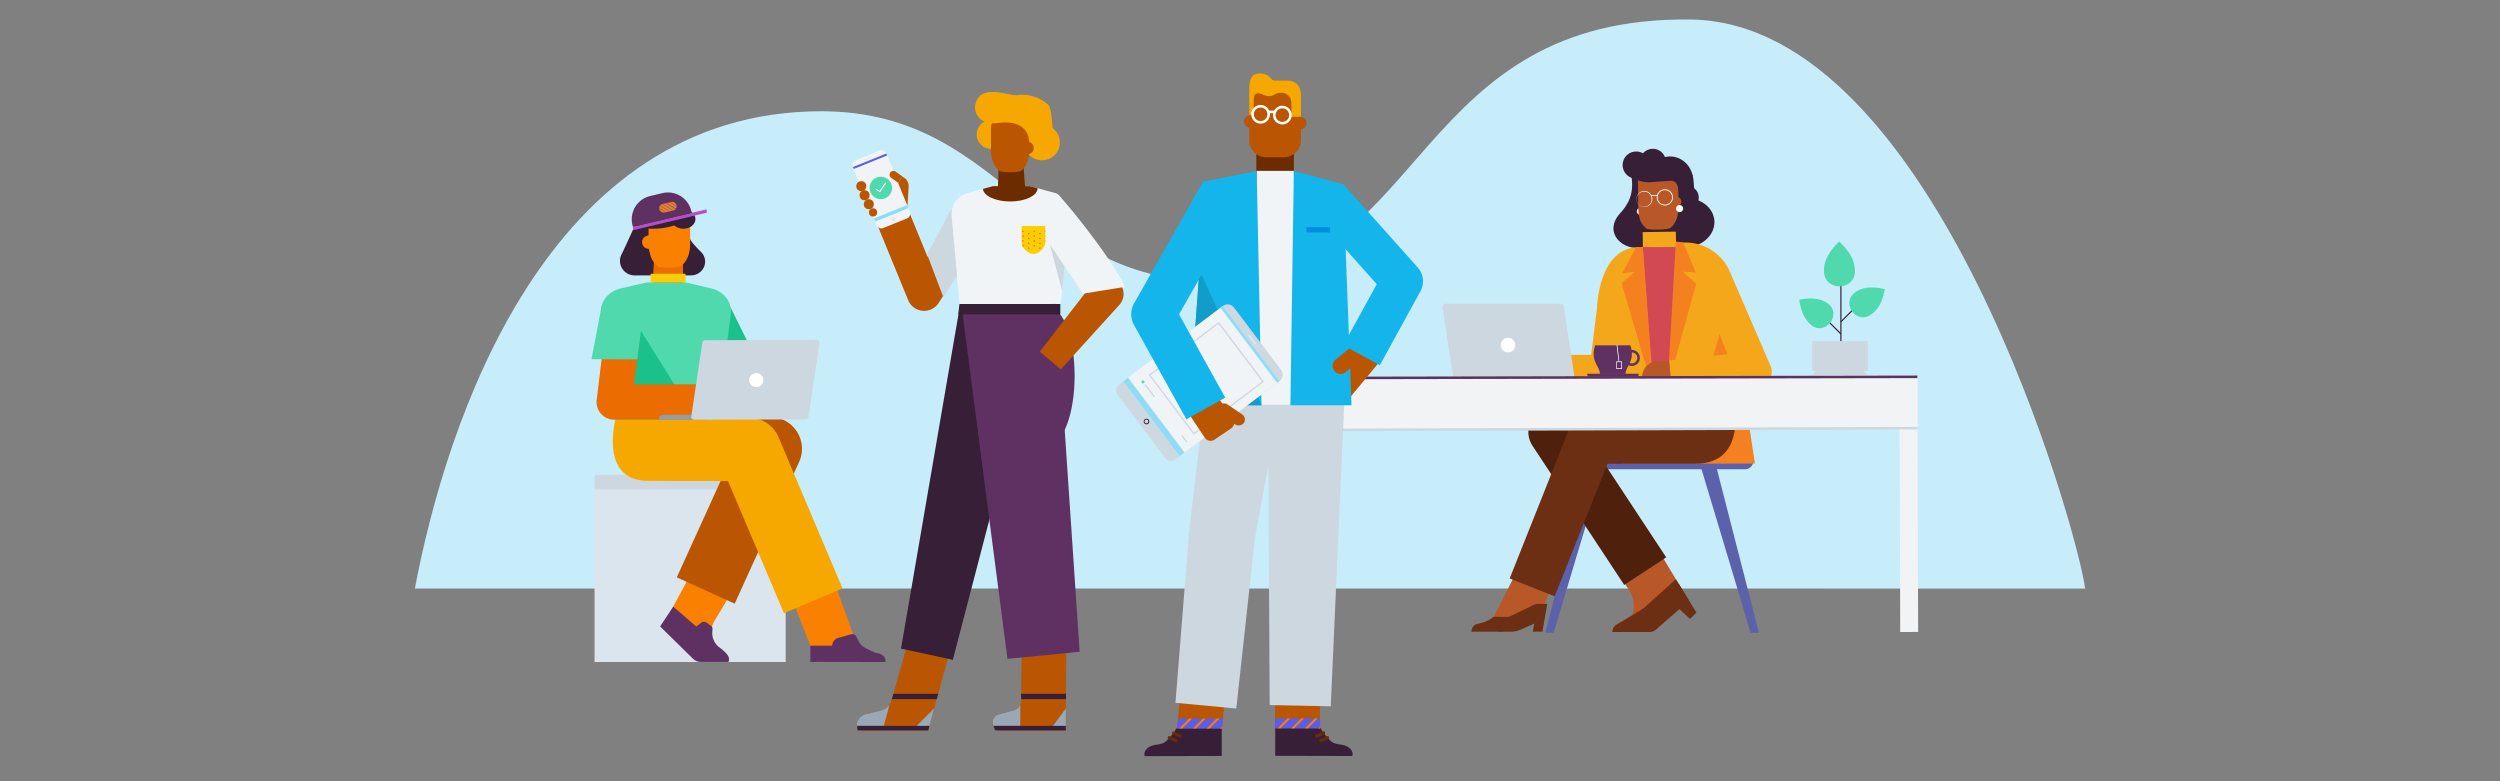 <svg id="titles" xmlns="http://www.w3.org/2000/svg" xmlns:xlink="http://www.w3.org/1999/xlink" viewBox="0 0 2122 663.06"><rect x="0" y="0" width="2122" height="663.06" fill="#808080" stroke="none"/><defs><style>.cls-1,.cls-72{fill:none;}.cls-2{fill:#c7edfa;}.cls-3{fill:#371f38;}.cls-4{fill:#fff;}.cls-5{fill:#b85727;}.cls-6{fill:#5c61ab;}.cls-7{fill:#6c2f13;}.cls-8{fill:#4f200b;}.cls-9{fill:#f48020;}.cls-10{fill:#f5a71c;}.cls-11{fill:#d24853;}.cls-12{fill:#cdd7e0;}.cls-13{fill:#f1f3f5;}.cls-14{fill:#5f3163;}.cls-15{fill:#dae5ed;}.cls-16{fill:#f98000;}.cls-17{fill:#ba5602;}.cls-18{fill:#f7a800;}.cls-19{fill:#eb6c00;}.cls-20{fill:#b350c7;}.cls-21{clip-path:url(#clip-path);}.cls-22{clip-path:url(#clip-path-2);}.cls-23{clip-path:url(#clip-path-3);}.cls-24{fill:#fa8100;}.cls-25{clip-path:url(#clip-path-4);}.cls-26{fill:#5c5ce6;}.cls-27{fill:#1bc18a;}.cls-28{fill:#51d9ae;}.cls-29{fill:#fdcc08;}.cls-30{fill:#969ca5;}.cls-31{fill:#99a8b7;}.cls-32{fill:#f1f4f6;}.cls-33{fill:#90dcf5;}.cls-34{clip-path:url(#clip-path-5);}.cls-35{fill:#fecd06;}.cls-36{clip-path:url(#clip-path-6);}.cls-37{fill:#ec6d00;}.cls-38{clip-path:url(#clip-path-7);}.cls-39{clip-path:url(#clip-path-8);}.cls-40{clip-path:url(#clip-path-9);}.cls-41{clip-path:url(#clip-path-10);}.cls-42{clip-path:url(#clip-path-11);}.cls-43{clip-path:url(#clip-path-12);}.cls-44{clip-path:url(#clip-path-13);}.cls-45{clip-path:url(#clip-path-14);}.cls-46{clip-path:url(#clip-path-15);}.cls-47{clip-path:url(#clip-path-16);}.cls-48{clip-path:url(#clip-path-17);}.cls-49{clip-path:url(#clip-path-18);}.cls-50{clip-path:url(#clip-path-19);}.cls-51{clip-path:url(#clip-path-20);}.cls-52{clip-path:url(#clip-path-21);}.cls-53{clip-path:url(#clip-path-22);}.cls-54{clip-path:url(#clip-path-23);}.cls-55{clip-path:url(#clip-path-24);}.cls-56{clip-path:url(#clip-path-25);}.cls-57{fill:#6d2c00;}.cls-58{clip-path:url(#clip-path-26);}.cls-59{clip-path:url(#clip-path-27);}.cls-60{clip-path:url(#clip-path-28);}.cls-61{clip-path:url(#clip-path-29);}.cls-62{clip-path:url(#clip-path-30);}.cls-63{clip-path:url(#clip-path-31);}.cls-64{clip-path:url(#clip-path-32);}.cls-65{clip-path:url(#clip-path-33);}.cls-66{fill:#13b5ea;}.cls-67{fill:#119cca;}.cls-68{fill:#028dde;}.cls-69{fill:#ced8e1;}.cls-70{fill:#f2f5f7;}.cls-71{fill:#51daaf;}.cls-72{stroke:#361f37;stroke-miterlimit:10;}</style><clipPath id="clip-path"><rect class="cls-1" x="559.44" y="172.18" width="14.99" height="7.46" rx="3.73" transform="translate(-24.89 130.08) rotate(-12.81)"/></clipPath><clipPath id="clip-path-2"><rect class="cls-1" x="558.9" y="167.91" width="16.04" height="16.04" transform="translate(-24.9 130.08) rotate(-12.81)"/></clipPath><clipPath id="clip-path-3"><rect class="cls-1" x="547.87" y="159.09" width="38.91" height="34.22" transform="translate(-24.95 130.17) rotate(-12.81)"/></clipPath><clipPath id="clip-path-4"><rect class="cls-1" x="558.87" y="167.88" width="16.1" height="16.1" transform="translate(-24.9 130.08) rotate(-12.81)"/></clipPath><clipPath id="clip-path-5"><path class="cls-1" d="M883.9,212.31l-1.77,1.45a7.83,7.83,0,0,1-9.9,0l-1.76-1.45a9.09,9.09,0,0,1-3.33-7V191.77h20.08v13.52A9.08,9.08,0,0,1,883.9,212.31Z"/></clipPath><clipPath id="clip-path-6"><path class="cls-1" d="M867.66,196.31a.68.68,0,0,0,1.36,0h0a.68.68,0,0,0-1.36,0h0"/></clipPath><clipPath id="clip-path-7"><path class="cls-1" d="M872.42,198.35a.68.68,0,1,0,.68-.68h0a.67.67,0,0,0-.68.68"/></clipPath><clipPath id="clip-path-8"><path class="cls-1" d="M877.18,196.31a.68.68,0,0,0,1.36,0,.68.68,0,0,0-1.36,0"/></clipPath><clipPath id="clip-path-9"><path class="cls-1" d="M886.71,196.31a.68.68,0,1,0,1.36,0,.68.68,0,0,0-1.36,0"/></clipPath><clipPath id="clip-path-10"><path class="cls-1" d="M867.66,200.39a.68.68,0,1,0,.68-.68h0a.67.67,0,0,0-.68.68"/></clipPath><clipPath id="clip-path-11"><path class="cls-1" d="M872.42,202.43a.68.68,0,1,0,.68-.68h0a.67.67,0,0,0-.68.66v0"/></clipPath><clipPath id="clip-path-12"><path class="cls-1" d="M877.18,200.39a.68.68,0,1,0,.68-.68.68.68,0,0,0-.68.68h0"/></clipPath><clipPath id="clip-path-13"><path class="cls-1" d="M886.71,200.39a.68.68,0,1,0,.68-.68.68.68,0,0,0-.68.68h0"/></clipPath><clipPath id="clip-path-14"><path class="cls-1" d="M867.66,204.47a.68.68,0,0,0,1.36,0h0a.68.68,0,0,0-1.36,0h0"/></clipPath><clipPath id="clip-path-15"><path class="cls-1" d="M872.42,206.51a.68.68,0,1,0,.68-.68h0a.67.67,0,0,0-.68.66v0"/></clipPath><clipPath id="clip-path-16"><path class="cls-1" d="M877.18,204.47a.68.68,0,1,0,.68-.68h0a.67.67,0,0,0-.68.68"/></clipPath><clipPath id="clip-path-17"><path class="cls-1" d="M886.71,204.47a.68.68,0,1,0,.68-.68h0a.67.67,0,0,0-.68.68"/></clipPath><clipPath id="clip-path-18"><path class="cls-1" d="M867.66,208.56a.68.68,0,0,0,1.36,0h0a.68.68,0,0,0-1.36,0h0"/></clipPath><clipPath id="clip-path-19"><path class="cls-1" d="M872.42,210.6a.68.68,0,1,0,.68-.68h0a.67.67,0,0,0-.68.68"/></clipPath><clipPath id="clip-path-20"><path class="cls-1" d="M882,198.35a.68.68,0,1,0,.68-.68h0a.67.67,0,0,0-.68.68"/></clipPath><clipPath id="clip-path-21"><path class="cls-1" d="M882,202.43a.68.68,0,1,0,.68-.68h0a.67.67,0,0,0-.68.66v0"/></clipPath><clipPath id="clip-path-22"><path class="cls-1" d="M882,206.51a.68.68,0,1,0,.68-.68.68.68,0,0,0-.68.68h0"/></clipPath><clipPath id="clip-path-23"><path class="cls-1" d="M882,210.6a.68.68,0,1,0,.68-.68h0a.67.67,0,0,0-.68.68"/></clipPath><clipPath id="clip-path-24"><path class="cls-1" d="M877.18,208.56a.68.68,0,0,0,1.36,0,.68.68,0,0,0-1.36,0"/></clipPath><clipPath id="clip-path-25"><path class="cls-1" d="M886.71,208.56a.68.68,0,1,0,1.36,0,.68.68,0,0,0-1.36,0"/></clipPath><clipPath id="clip-path-26"><polygon class="cls-1" points="1037.11 618.33 998.93 618.33 1000.04 609.95 1038.22 609.95 1037.11 618.33"/></clipPath><clipPath id="clip-path-27"><rect class="cls-1" x="998.93" y="609.95" width="58.01" height="58.01"/></clipPath><clipPath id="clip-path-28"><rect class="cls-1" x="956.37" y="578.31" width="140.7" height="123.72"/></clipPath><clipPath id="clip-path-29"><rect class="cls-1" x="998.82" y="609.84" width="58.22" height="58.22"/></clipPath><clipPath id="clip-path-30"><rect class="cls-1" x="1082.3" y="609.84" width="38.18" height="8.38"/></clipPath><clipPath id="clip-path-31"><rect class="cls-1" x="1082.3" y="609.84" width="58.01" height="58.01"/></clipPath><clipPath id="clip-path-32"><rect class="cls-1" x="1039.74" y="578.2" width="140.7" height="123.72"/></clipPath><clipPath id="clip-path-33"><rect class="cls-1" x="1082.19" y="609.74" width="58.22" height="58.22"/></clipPath></defs><path class="cls-2" d="M352.13,499.56C378.54,360.14,463.34,94.44,697.05,94.44c161.2,0,181.87,155.87,346.83,142.88,165.8-13,159-224,391.42-220.74,208.52,2.92,328.73,436.14,334.57,483Z"/><path class="cls-3" d="M1375.05,181.18c7.08-7.86,12.54-16.77,9.39-33.53l51.5-1.2c2.49,5.76,1.76,17.66,2.7,26.75.34,7.18,10.72,12.68,10.72,12.68.35,4.88,3.58,14.2-1.3,14.54l-15.86,1.11h0l-36.78,8.37c-18.32,4-34.91-12.58-20.37-28.72"/><path class="cls-3" d="M1432.6,209.71c13.27-.94,23.37-11,22.57-22.39s-12.21-19.94-25.47-19-23.37,11-22.57,22.38,12.21,20,25.47,19"/><path class="cls-3" d="M1428.94,158.36a9.83,9.83,0,1,0,12.45,6.19l0-.06a9.79,9.79,0,0,0-12.43-6.13h0"/><path class="cls-4" d="M1395.35,179.17a3,3,0,1,1-3.21-2.78h0a3,3,0,0,1,3.2,2.78"/><path class="cls-5" d="M1424.72,170.6l-.4-15.71c-.19-7.19-12.93-6.63-22.5-6.38h-.68c-7.51.19-10.89,2.15-10.89,2.15l.28,24.86c.19,7.3,1,14.26,7.14,18.63,1.78,1.26,18.31.84,20-.5,4.48-3.64,6.14-8.63,6.91-14.07.2-1.37.2-7.5.17-9"/><path class="cls-5" d="M1427.17,170.84a3.86,3.86,0,1,1-4.12-3.58h0a3.85,3.85,0,0,1,4.12,3.58"/><path class="cls-4" d="M1428.63,176.84a3,3,0,1,1-3.21-2.78h0a3,3,0,0,1,3.2,2.78"/><path class="cls-4" d="M1413.13,174.42a6.88,6.88,0,0,1-6.86-6.64h0a6.87,6.87,0,1,1,7.09,6.63Zm-6.12-6.67a6.13,6.13,0,1,0,5.92-6.33,6.13,6.13,0,0,0-5.92,6.33Z"/><path class="cls-4" d="M1395.62,175.65a6.76,6.76,0,1,1,.23,0Zm0-13h-.21a6.39,6.39,0,1,0,.21,0Z"/><polygon class="cls-4" points="1401.55 166.36 1401.52 165.62 1407.21 165.43 1407.24 166.17 1401.55 166.36"/><path class="cls-3" d="M1380.78,139.67h0a10.72,10.72,0,0,1,6.09-7.76h0a16.29,16.29,0,0,1,12.59.75,18.8,18.8,0,0,0,12.94.87,18.43,18.43,0,0,1,3.82-.67c10.67-.75,20,7.65,20.73,18.78a53.2,53.2,0,0,1-.11,8.56l-10.63.74h-1.71c-.31-4.45-2.47-7.8-6.92-7.49l-17.6,1.23c-6.7.47-18.52-3.45-19.35-12.29a9.71,9.71,0,0,1,.14-2.69"/><path class="cls-3" d="M1414,137.4a11.08,11.08,0,1,1-11.08-11.08h0A11.08,11.08,0,0,1,1414,137.4"/><path class="cls-3" d="M1400.32,140.12a11.51,11.51,0,1,1-11.54-11.52,11.51,11.51,0,0,1,11.54,11.52h0"/><polygon class="cls-6" points="1485.93 537.11 1492.97 537.11 1457.26 397.98 1444.18 397.98 1485.93 537.11"/><polygon class="cls-6" points="1318.72 537.11 1311.67 537.11 1347.39 397.98 1360.47 397.98 1318.72 537.11"/><path class="cls-6" d="M1321.89,398.34h159.28a7,7,0,0,0,0-14H1321.89a6.15,6.15,0,0,0-6.15,6.15h0v1.65a6.15,6.15,0,0,0,6.14,6.16h0"/><path class="cls-5" d="M1381.61,531.12l19.44-7.5,21.49-31.88L1384.78,429l-33.36,24.4,31.07,47a25.33,25.33,0,0,1,2,24.33Z"/><polygon class="cls-7" points="1434.48 525.35 1439.93 519.95 1424.95 495.6 1416.67 508.99 1434.48 525.35"/><path class="cls-7" d="M1433.65,509.92l-11.08-18.37-28.18,25.34a10.39,10.39,0,1,0,12.39,16.41Z"/><path class="cls-7" d="M1400.41,515.66a10.35,10.35,0,0,0-5.88,1.16h0l-22.39,13.33a7.3,7.3,0,0,0-3.56,6.27h30.82a10.39,10.39,0,0,0,1-20.72"/><path class="cls-8" d="M1378.64,496.48l-77.86-118.12a21.3,21.3,0,0,1,17.3-33l54.14-1.21,1,42.58-15.63.35,56.68,86Z"/><polygon class="cls-5" points="1305.51 525.61 1299.2 527.57 1263.53 532.16 1308.39 443.74 1332.54 462.27 1305.51 525.61"/><polygon class="cls-7" points="1309.24 536.15 1301.01 536.15 1302.2 529.39 1306.15 512.64 1313.28 512.64 1309.24 536.15"/><path class="cls-7" d="M1301.78,513.51l-19.34,9.32a8.06,8.06,0,0,1-3.48.8h-5.34a6.27,6.27,0,0,0,0,12.53h9.16a18.88,18.88,0,0,0,7.66-1.62l16.68-7.37V512.64h-1.74a8.61,8.61,0,0,0-3.6.85"/><path class="cls-7" d="M1279.9,529.88a6.27,6.27,0,0,0-6.27-6.26h-6.18c-3.4,3.1-7.84,4.83-12.91,5.76a6.85,6.85,0,0,0-5.62,6.76h24.73a6.27,6.27,0,0,0,6.25-6.27"/><polygon class="cls-9" points="1374.1 324.78 1478.72 321.27 1489.57 393.5 1377.05 393.5 1374.1 324.78"/><path class="cls-7" d="M1319.62,506.16,1281.42,491l54.13-136a20.56,20.56,0,0,1,18.82-12.95l89.65-1.22.56,41.11-75.91,1Z"/><path class="cls-7" d="M1360.05,393.6h78.82c50,0,30.43-63.85,30.43-63.85l-4.61-12.67-77.76,16.27a23.38,23.38,0,0,0-22.54,28.47Z"/><path class="cls-10" d="M1301.9,327.17l-.07-25.86,48.78-.12,5.31-42.84,25.66,3.18-6.71,54.15a12.92,12.92,0,0,1-12.8,11.34Z"/><path class="cls-10" d="M1402.26,209.43l-15.37,77.81-31.4-25.12s.75-53.77,37.31-52.25Z"/><path class="cls-10" d="M1410,209.2h0c-26.32-.91-41.36,24.4-37.1,50.4l-4.65,80.74,112.66-.18-9.77-99.58a40.8,40.8,0,0,0-46.44-34.25c-.61.09-1.22.2-1.83.32Z"/><polygon class="cls-9" points="1481.36 340.16 1443.43 340.22 1470.1 246.47 1481.36 340.16"/><polygon class="cls-11" points="1417.28 331.8 1403.03 331.8 1394.22 209.72 1423.92 209.72 1417.28 331.8"/><rect class="cls-10" x="1394.37" y="196.81" width="28.17" height="12.63" transform="translate(-2.86 20.92) rotate(-0.85)"/><polygon class="cls-9" points="1422.45 205.06 1415.29 329.5 1439.68 240.85 1428.38 230.6 1439.35 231.29 1428.65 205.68 1422.45 205.06"/><polygon class="cls-9" points="1394.46 209.61 1403.69 333.01 1376.37 240.3 1387.89 230.6 1376.97 231.94 1388.61 209.88 1394.46 209.61"/><path class="cls-5" d="M1407.19,333.44h15.33V306.68h-15.33a13.38,13.38,0,0,0,0,26.76"/><path class="cls-10" d="M1419.47,335.7l-2.61-29.7,49.41-5.31L1442,240l26.76-8.29,34,78.61a12.93,12.93,0,0,1-6.47,17.1,13.17,13.17,0,0,1-3.94,1.07Z"/><path class="cls-12" d="M1337.6,327.62H1234.52L1224.45,261a2.87,2.87,0,0,1,2.4-3.26,3.11,3.11,0,0,1,.43,0h97.3a2.86,2.86,0,0,1,2.82,2.44Z"/><path class="cls-4" d="M1286.19,292.9a6.17,6.17,0,1,1-6.18-6.16h0a6.16,6.16,0,0,1,6.16,6.16"/><rect class="cls-13" x="1037.85" y="321.06" width="15.21" height="215.26" transform="translate(-1.34 3.29) rotate(-0.18)"/><rect class="cls-13" x="1612.57" y="321.16" width="15.21" height="215.26" transform="translate(-1.34 5.09) rotate(-0.18)"/><rect class="cls-13" x="1036.89" y="320.73" width="590.66" height="43.56" transform="translate(-1.31 5.12) rotate(-0.22)"/><rect class="cls-14" x="1036.77" y="319.34" width="590.69" height="2.17" transform="translate(-0.61 2.56) rotate(-0.11)"/><rect class="cls-12" x="1036.96" y="363.22" width="590.66" height="2.17" transform="translate(-1.08 3.95) rotate(-0.17)"/><rect class="cls-15" x="504.67" y="403.04" width="162.21" height="158.88"/><rect class="cls-12" x="504.67" y="403.04" width="162.21" height="12.39"/><path class="cls-16" d="M608.84,555.75l-18.69-6.23-21.7-29.16,32.9-60.9L633.93,481l-27.28,45.74a23.93,23.93,0,0,0-.8,23.07Z"/><polygon class="cls-16" points="690.1 553.86 662.14 482.33 702.15 477.62 729.53 553.13 690.1 553.86"/><path class="cls-14" d="M706.4,548.05h0a6.83,6.83,0,0,1,5-6.57l11-3.12a3.82,3.82,0,0,1,4.45,1.95l2,4a13.09,13.09,0,0,0,5.77,5.77c3.39,1.72,8,3.95,8.94,4.06,6.05.71,9,4.73,7.84,7.78l-63.56-.12V548.15l.33-.1Z"/><path class="cls-17" d="M623.6,512.4l54.69-120.3a27,27,0,0,0-24.46-38.16l-87.34-.36-.22,54,45.61.19-37.42,82.31Z"/><path class="cls-18" d="M665.43,520.49l49.7-21.06L660.78,371.05a27,27,0,0,0-24.53-16.46l-82.9-1-.66,54,65.26.79Z"/><path class="cls-14" d="M609.69,548.78c6.11,4.5,11,9,8.5,13.07H594.7a9.09,9.09,0,0,1-6.37-2.6l-28-27.53,11.1-16.79L591,531.8l4.07-3.19a3.89,3.89,0,0,1,4.7-.09l3.64,2.65a3.3,3.3,0,0,1,1.36,3l-.16,1.91A15.37,15.37,0,0,0,609.69,548.78Z"/><path class="cls-18" d="M626.06,408.17H550.5c-44.31,0-27-56.62-27-56.62h73.84l.66,3,14.36.17a20.74,20.74,0,0,1,20.5,21,21.2,21.2,0,0,1-.5,4.28Z"/><path class="cls-3" d="M541.58,185.52,571,179.83H585.3v21.62c0,2.31,5,7.75,9.79,12.45a11.41,11.41,0,0,1,.14,16.14c-.16.16-.32.32-.49.47l-.17.16a12,12,0,0,1-8,3.07H538.5a12.32,12.32,0,0,1-10.72-18.3h0C529.58,212.11,541.58,185.52,541.58,185.52Z"/><polygon class="cls-19" points="579.74 205.7 555.89 205.71 553.58 248.67 579.74 248.65 579.74 205.7"/><path class="cls-16" d="M550.47,202.65V186.47c0-7.4,13.12-7.16,23-7.17h.69c7.74,0,11.63-.25,11.63,7.14v20.37c0,7.51-1.89,14.69-8.08,19.36-1.79,1.35-17.58,1.35-19.32,0-4.71-3.62-6.56-8.71-7.5-14.28C550.64,210.5,550.47,204.19,550.47,202.65Z"/><path class="cls-3" d="M534.4,171.13l-.13.17Z"/><circle class="cls-16" cx="550.62" cy="205.54" r="5.65"/><path class="cls-3" d="M540.26,192.28c11.65,4,35.31,1.87,45.52-8.4l-9.12-16H555c-9.87,0-17.86,7.2-17.86,16.07Z"/><ellipse class="cls-3" cx="580.04" cy="185.95" rx="10.27" ry="8.2"/><polygon class="cls-20" points="600.16 180.47 537.4 195.35 537.15 192.53 599.52 177.75 600.16 180.47"/><path class="cls-14" d="M587.15,180.67l-50,11.84h0l-.38-1.61a20.38,20.38,0,0,1,15.14-24.54l10.31-2.45a20.39,20.39,0,0,1,24.54,15.14l.38,1.62Z"/><g class="cls-21"><g class="cls-22"><g class="cls-23"><rect class="cls-24" x="558.87" y="167.88" width="16.1" height="16.1" transform="translate(-24.9 130.08) rotate(-12.81)"/><g class="cls-25"><rect class="cls-26" x="566.97" y="160.92" width="0.49" height="25.06" transform="translate(118.26 561.07) rotate(-57.81)"/><rect class="cls-26" x="565.75" y="162.84" width="0.49" height="25.06" transform="translate(116.06 560.94) rotate(-57.81)"/><rect class="cls-26" x="567.65" y="161.35" width="0.49" height="25.06" transform="translate(118.21 561.85) rotate(-57.81)"/><rect class="cls-26" x="569.56" y="159.85" width="0.49" height="25.06" transform="translate(120.37 562.76) rotate(-57.81)"/><rect class="cls-26" x="571.46" y="158.35" width="0.49" height="25.06" transform="translate(122.52 563.67) rotate(-57.81)"/><rect class="cls-26" x="573.35" y="156.87" width="0.49" height="25.06" transform="translate(124.67 564.58) rotate(-57.81)"/><rect class="cls-26" x="564.54" y="164.76" width="0.49" height="25.06" transform="translate(113.87 560.81) rotate(-57.81)"/><rect class="cls-26" x="563.33" y="166.69" width="0.49" height="25.06" transform="translate(111.67 560.69) rotate(-57.81)"/><rect class="cls-26" x="562.12" y="168.61" width="0.49" height="25.06" transform="translate(109.48 560.56) rotate(-57.81)"/><rect class="cls-26" x="560.92" y="170.53" width="0.49" height="25.06" transform="translate(107.29 560.45) rotate(-57.81)"/></g></g></g></g><path class="cls-27" d="M579.78,243.56l27.49,79.71,30.67-26.63s-7.3-14.19-16.26-32.64A36.29,36.29,0,0,0,589,243.55Z"/><path class="cls-28" d="M549,239.69h32.72l22.46,5.2c10.82,2.77,17.69,12.3,16.07,22.3l-11.57,89.1H521.78l-11.6-89.24c-1.5-9.94,5.36-19.36,16.1-22.12Z"/><polygon class="cls-27" points="534.4 332.89 537.15 269.9 577.21 333.87 534.4 332.89"/><path class="cls-19" d="M521.27,356.24h79v-30h-62l4.84-40-29.78-3.6-6.86,56.84a15,15,0,0,0,13.1,16.68,15.19,15.19,0,0,0,1.78.11Z"/><rect class="cls-29" x="552.26" y="232.37" width="29.58" height="7.32"/><polygon class="cls-28" points="546.18 264.62 540.94 305.03 502.02 304.88 510.67 259.79 546.18 264.62"/><path class="cls-30" d="M562.32,352.12l38.46-.12v4.25l-41.28.12V355a2.84,2.84,0,0,1,2.82-2.84"/><path class="cls-12" d="M589.29,356.29l94.49-.29a2.52,2.52,0,0,0,2.48-2.15l9.25-62.51a2.51,2.51,0,0,0-2.1-2.86,2.56,2.56,0,0,0-.39,0l-94.43.28a2.51,2.51,0,0,0-2.48,2.15l-9.33,62.53a2.51,2.51,0,0,0,2.11,2.85,2.43,2.43,0,0,0,.38,0"/><path class="cls-4" d="M635.91,322.64a6,6,0,1,0,6-6h-.07a6,6,0,0,0-5.93,6v0"/><path class="cls-17" d="M787.85,620.06H732.69c-3.83,0-6.1-3.11-5.07-6.94h0a9.83,9.83,0,0,1,6.9-6.69l13.78-3.5a11.77,11.77,0,0,0,8.21-7.88l13.9-49,35.69,7.23Z"/><polygon class="cls-3" points="795.12 593.44 757.04 593.44 758.26 588.88 796.34 588.88 795.12 593.44"/><polygon class="cls-31" points="788.39 618.05 792.88 601.29 776.13 618.05 788.39 618.05"/><path class="cls-31" d="M755,598.18a11.92,11.92,0,0,1-6.71,4.75l-13.78,3.5a9.86,9.86,0,0,0-6.91,6.69h0a6.48,6.48,0,0,0-.11,3h22.71Z"/><polygon class="cls-3" points="787.87 619.99 727.92 619.99 727.5 616.11 788.91 616.11 787.87 619.99"/><path class="cls-17" d="M904.67,620.06H849.51a6.94,6.94,0,0,1-6.93-6.94h0a6.93,6.93,0,0,1,5.11-6.69l12.85-3.5a8.29,8.29,0,0,0,6.1-7.88l.52-42,37.85.13Z"/><rect class="cls-3" x="866.73" y="588.88" width="38.08" height="4.56"/><polygon class="cls-31" points="904.67 618.05 904.67 601.29 892.41 618.05 904.67 618.05"/><path class="cls-31" d="M866,598.18a8.24,8.24,0,0,1-5.43,4.75l-12.85,3.5a6.93,6.93,0,0,0-5.11,6.69h0a6.93,6.93,0,0,0,.68,3H866Z"/><polygon class="cls-3" points="904.67 619.99 844.72 619.99 843.26 616.11 904.67 616.11 904.67 619.99"/><ellipse class="cls-14" cx="890.58" cy="319" rx="21.56" ry="57.83"/><path class="cls-17" d="M784.36,263.86q-.66,0-1.35-.06a14.57,14.57,0,0,1-12.14-9l-32.09-78.26,27-11.06L787.27,218l5.86-9,24.47,15.84-21,32.47A14.59,14.59,0,0,1,784.36,263.86Z"/><path class="cls-32" d="M769.9,185.35l-20.21,8.19a4.37,4.37,0,0,1-5.69-2.4l-20-49.33a4.37,4.37,0,0,1,2.4-5.69l20.22-8.19a4.36,4.36,0,0,1,5.68,2.4h0l20,49.33a4.36,4.36,0,0,1-2.41,5.69"/><rect class="cls-32" x="732.4" y="134.19" width="30.54" height="50.61" transform="translate(-5.14 292.61) rotate(-22.07)"/><path class="cls-12" d="M758.32,187.33a1.54,1.54,0,0,1-1.52-1.54,1.43,1.43,0,0,1,.12-.58,1.54,1.54,0,0,1,2.82,0v0h0a1.53,1.53,0,0,1-.81,2h0A1.5,1.5,0,0,1,758.32,187.33Zm0-2.62a1,1,0,0,0-.41.08,1,1,0,1,0,1.39.6A1.12,1.12,0,0,0,758.32,184.71Z"/><path class="cls-12" d="M733.86,136.1a.17.17,0,0,1-.16-.11.19.19,0,0,1,.1-.23l5.66-2.29a.18.18,0,0,1,.13.33l-5.66,2.29Z"/><path class="cls-12" d="M741.14,133.16a.23.23,0,0,1-.12-.06.17.17,0,0,1,0-.12.13.13,0,0,1,0-.13.17.17,0,0,1,.24,0h0a.21.21,0,0,1,.05.13.18.18,0,0,1-.05.12A.31.31,0,0,1,741.14,133.16Z"/><rect class="cls-26" x="723.22" y="135.97" width="30.54" height="1.75" transform="translate(2.69 287.51) rotate(-22.07)"/><rect class="cls-33" x="741.22" y="179.58" width="30.54" height="3.35" transform="translate(-12.67 297.52) rotate(-22.07)"/><rect class="cls-4" x="741.81" y="182.46" width="30.54" height="0.5" transform="translate(-13.18 297.85) rotate(-22.07)"/><circle class="cls-28" cx="747.66" cy="159.52" r="9.55"/><polygon class="cls-4" points="746.96 163.24 743.47 161.13 743.96 160.33 746.67 161.97 751.4 154.85 752.18 155.37 746.96 163.24"/><path class="cls-12" d="M861,162.28l-60.49,89.49-13.7-36.24s8.83-14.73,17.54-32.66A35.33,35.33,0,0,1,836.1,163Z"/><path class="cls-17" d="M762.23,155.1l-5.79-4.17a3.24,3.24,0,0,1-.74-4.52h0a3.24,3.24,0,0,1,4.52-.74l5.8,4.17h0l-3.79,5.27h0Z"/><path class="cls-17" d="M766,149.85l1.38.91a8.72,8.72,0,0,1,3.88,7.8l-1,16.14-8-19.58Z"/><circle class="cls-17" cx="731.05" cy="158.03" r="4.25"/><circle class="cls-17" cx="733.86" cy="165.73" r="4.25"/><circle class="cls-17" cx="737.46" cy="173.33" r="4.25"/><circle class="cls-17" cx="741.05" cy="180.28" r="3.51"/><polygon class="cls-3" points="764.79 550.56 814.67 260.3 883.06 275.07 808.77 560.05 764.79 550.56"/><polygon class="cls-14" points="855.12 559.25 816.88 265.1 896.46 257.25 916.41 553.21 855.12 559.25"/><path class="cls-32" d="M874,158H842.92l-21.34,5.79c-10.28,2.63-15.24,12.13-13.7,21.63L814.56,258h85.62s13.34-90.72-4.66-94.2Z"/><polygon class="cls-3" points="900 266.83 813.34 266.83 814.38 258.05 900 258.05 900 266.83"/><path class="cls-17" d="M927.78,202.63l23.65,39.28.29.48a13.82,13.82,0,0,1-1.61,16.41l-49.7,54.73-17.89-15,45.26-58.47L926.44,257l-23.66-39.33Z"/><g class="cls-34"><rect class="cls-35" x="863.73" y="189.44" width="28.41" height="28.41"/><g class="cls-36"><rect class="cls-37" x="864.69" y="192.65" width="7.3" height="7.3"/></g><g class="cls-38"><rect class="cls-37" x="869.45" y="194.7" width="7.3" height="7.3"/></g><g class="cls-39"><rect class="cls-37" x="874.21" y="192.65" width="7.3" height="7.3"/></g><g class="cls-40"><rect class="cls-37" x="883.74" y="192.65" width="7.3" height="7.3"/></g><g class="cls-41"><rect class="cls-37" x="864.69" y="196.74" width="7.3" height="7.3"/></g><g class="cls-42"><rect class="cls-37" x="869.45" y="198.78" width="7.3" height="7.3"/></g><g class="cls-43"><rect class="cls-37" x="874.21" y="196.74" width="7.3" height="7.3"/></g><g class="cls-44"><rect class="cls-37" x="883.74" y="196.74" width="7.3" height="7.3"/></g><g class="cls-45"><rect class="cls-37" x="864.69" y="200.82" width="7.3" height="7.3"/></g><g class="cls-46"><rect class="cls-37" x="869.45" y="202.86" width="7.3" height="7.3"/></g><g class="cls-47"><rect class="cls-37" x="874.21" y="200.82" width="7.3" height="7.3"/></g><g class="cls-48"><rect class="cls-37" x="883.74" y="200.82" width="7.3" height="7.3"/></g><g class="cls-49"><rect class="cls-37" x="864.69" y="204.9" width="7.3" height="7.3"/></g><g class="cls-50"><rect class="cls-37" x="869.45" y="206.95" width="7.3" height="7.3"/></g><g class="cls-51"><rect class="cls-37" x="878.98" y="194.7" width="7.3" height="7.3"/></g><g class="cls-52"><rect class="cls-37" x="878.98" y="198.78" width="7.3" height="7.3"/></g><g class="cls-53"><rect class="cls-37" x="878.98" y="202.86" width="7.3" height="7.3"/></g><g class="cls-54"><rect class="cls-37" x="878.98" y="206.95" width="7.3" height="7.3"/></g><g class="cls-55"><rect class="cls-37" x="874.21" y="204.9" width="7.3" height="7.3"/></g><g class="cls-56"><rect class="cls-37" x="883.74" y="204.9" width="7.3" height="7.3"/></g></g><path class="cls-32" d="M891,207.07l28.17,42.22,35.86-5.84c-15.68-31-55.43-77.72-57.27-78.6Z"/><path class="cls-57" d="M842.92,158l-8.59,2.33C834.78,166.27,845,171,857.49,171c12.8,0,23.18-5,23.18-11.1v-.09L874,158Z"/><circle class="cls-18" cx="841.18" cy="114.1" r="12.19"/><circle class="cls-18" cx="884.51" cy="120.93" r="15.11"/><polygon class="cls-57" points="848.06 128.96 867.8 128.72 870.85 168.35 846.7 168.33 848.06 128.96"/><path class="cls-17" d="M873.78,123.48V108.54c0-6.84-12.12-6.62-21.22-6.63h-.64c-7.15,0-10.74-.23-10.75,6.6v18.81c0,6.94,1.74,13.57,7.46,17.87,1.65,1.25,16.24,1.26,17.84,0,4.35-3.34,6-8.05,6.92-13.19C873.62,130.73,873.78,124.9,873.78,123.48Z"/><circle class="cls-17" cx="874.86" cy="124.6" r="3.67"/><path class="cls-18" d="M827.78,89.27c3.5-19.3,29-7.58,35.49-8.46a32.59,32.59,0,0,1,26.6,8.24c4,3.74,4.26,39.21,4.26,39.21S875,135.51,873.78,130a10.62,10.62,0,0,1-.09-3.6c.66-5.16,1.57-26-27.43-21.94C833.15,106.24,826.33,97.09,827.78,89.27Z"/><circle class="cls-17" cx="872.14" cy="125.62" r="5.32"/><path class="cls-12" d="M903.69,226.23c-.63,7.5-1.32,14.55-2.09,20.91L891,207.07Z"/><polygon class="cls-17" points="1037.01 621.18 998.93 621.18 1001.25 595.38 1039.33 595.38 1037.01 621.18"/><path class="cls-3" d="M971.65,641.81l65.36-.16V618.28H998.29c-.74,2.84-8.07,11.19-10.5,12.27a22.33,22.33,0,0,1-6.39,1.57C973.87,633,970.21,638,971.65,641.81Z"/><path class="cls-57" d="M1001.87,626.16a1.25,1.25,0,0,1-.54-.12l-5.88-2.68a1.29,1.29,0,0,1,1.08-2.34l5.87,2.68a1.29,1.29,0,0,1,.63,1.71A1.31,1.31,0,0,1,1001.87,626.16Z"/><path class="cls-57" d="M998.36,630.09a1.24,1.24,0,0,1-.53-.12L992,627.29a1.29,1.29,0,1,1,.9-2.42l.17.08,5.88,2.68a1.29,1.29,0,0,1-.54,2.46Z"/><g class="cls-58"><g class="cls-59"><g class="cls-60"><rect class="cls-26" x="998.82" y="609.84" width="58.22" height="58.22"/><g class="cls-61"><rect class="cls-24" x="979.64" y="629.61" width="90.62" height="1.78" transform="translate(-145.68 909.21) rotate(-44.99)"/><rect class="cls-24" x="985.45" y="635.43" width="90.62" height="1.78" transform="translate(-148.09 915.03) rotate(-44.99)"/><rect class="cls-24" x="977.56" y="631.69" width="90.62" height="1.78" transform="translate(-147.76 908.35) rotate(-44.99)"/><rect class="cls-24" x="969.67" y="627.93" width="90.62" height="1.78" transform="translate(-147.41 901.67) rotate(-44.99)"/><rect class="cls-24" x="961.78" y="624.2" width="90.62" height="1.78" transform="translate(-147.09 895) rotate(-44.99)"/><rect class="cls-24" x="953.89" y="620.45" width="90.62" height="1.78" transform="translate(-146.74 888.32) rotate(-44.99)"/><rect class="cls-24" x="991.26" y="641.25" width="90.62" height="1.78" transform="translate(-150.5 920.84) rotate(-44.99)"/><rect class="cls-24" x="997.07" y="647.06" width="90.62" height="1.78" transform="translate(-152.91 926.64) rotate(-44.99)"/><rect class="cls-24" x="1002.88" y="652.88" width="90.62" height="1.78" transform="translate(-155.32 932.46) rotate(-44.99)"/><rect class="cls-24" x="1008.7" y="658.68" width="90.62" height="1.78" transform="translate(-157.72 938.27) rotate(-44.99)"/></g></g></g></g><polygon class="cls-17" points="1143.52 340.18 1143.52 294.61 1171.22 306.79 1143.52 340.18"/><path class="cls-57" d="M1066.35,126v24.3a9.79,9.79,0,0,0,9.77,9.77h12.35a9.76,9.76,0,0,0,9.77-9.77h0V126Z"/><path class="cls-17" d="M1068.36,68.3h-.68a7.35,7.35,0,0,0-7.34,7.35V119h0a14.49,14.49,0,0,0,14.49,14.49h15A14.48,14.48,0,0,0,1104.25,119h0V80.75A12.44,12.44,0,0,0,1091.8,68.3h-10.24C1079.2,68.3,1073,68.47,1068.36,68.3Z"/><path class="cls-18" d="M1091.78,68.3h-10.22c-3.07,0-3.8-5.95-12.14-5.95-6.74,0-9.08,4.55-9.08,13V97.62l3.64,1.57c.06-5.24.13-15.26.13-15.26.06-2.23,1-6.79,7.87-3.64,3.1,1.44,6.54,1.95,9.45.17l.32-.2a10.39,10.39,0,0,1,5.4-1.52h.63a8.3,8.3,0,0,1,8.31,8.26,85.1,85.1,0,0,1-.21,12.16h8.37V79.5C1104.25,77.36,1103,68.3,1091.78,68.3Z"/><circle class="cls-17" cx="1103.58" cy="104.53" r="5.37"/><circle class="cls-17" cx="1061.31" cy="103.07" r="5.37"/><path class="cls-4" d="M1070,104.93a7.92,7.92,0,1,1,7.92-7.93A7.93,7.93,0,0,1,1070,104.93Zm0-13.67a5.75,5.75,0,1,0,5.77,5.74A5.74,5.74,0,0,0,1070,91.26Z"/><path class="cls-4" d="M1088.47,105.62a7.93,7.93,0,1,1,7.92-7.94v0A7.94,7.94,0,0,1,1088.47,105.62Zm0-13.68a5.76,5.76,0,1,0,5.75,5.77h0A5.76,5.76,0,0,0,1088.47,91.94Z"/><rect class="cls-4" x="1076.16" y="93.88" width="5.47" height="2.17"/><rect class="cls-17" x="1082.3" y="597.7" width="38.08" height="23.37"/><rect class="cls-17" x="1082.4" y="609.38" width="38.08" height="11.68"/><path class="cls-3" d="M1147.78,641.7l-65.36-.16V618.17h38.72c.73,2.84,8.07,11.2,10.49,12.27A22,22,0,0,0,1138,632C1145.54,632.89,1149.19,637.89,1147.78,641.7Z"/><path class="cls-57" d="M1117.54,626.05a1.28,1.28,0,0,1-.53-2.45l5.87-2.69a1.29,1.29,0,1,1,1.24,2.26l-.17.08-5.87,2.69A1.41,1.41,0,0,1,1117.54,626.05Z"/><path class="cls-57" d="M1121.05,630a1.28,1.28,0,0,1-.54-2.45l5.88-2.69a1.29,1.29,0,0,1,1.07,2.34l-5.88,2.69A1.23,1.23,0,0,1,1121.05,630Z"/><g class="cls-62"><g class="cls-63"><g class="cls-64"><rect class="cls-26" x="1082.19" y="609.74" width="58.22" height="58.22"/><g class="cls-65"><rect class="cls-24" x="1063.01" y="629.5" width="90.62" height="1.78" transform="translate(-121.19 968.12) rotate(-44.99)"/><rect class="cls-24" x="1068.82" y="635.33" width="90.62" height="1.78" transform="translate(-123.61 973.93) rotate(-44.99)"/><rect class="cls-24" x="1060.93" y="631.58" width="90.62" height="1.78" transform="translate(-123.27 967.26) rotate(-44.99)"/><rect class="cls-24" x="1053.04" y="627.82" width="90.62" height="1.78" transform="translate(-122.93 960.59) rotate(-44.99)"/><rect class="cls-24" x="1045.14" y="624.09" width="90.62" height="1.78" transform="translate(-122.6 953.91) rotate(-44.99)"/><rect class="cls-24" x="1037.26" y="620.35" width="90.62" height="1.78" transform="translate(-122.26 947.24) rotate(-44.99)"/><rect class="cls-24" x="1074.63" y="641.14" width="90.62" height="1.78" transform="translate(-126.02 979.75) rotate(-44.99)"/><rect class="cls-24" x="1080.45" y="646.96" width="90.62" height="1.78" transform="translate(-128.43 985.56) rotate(-44.99)"/><rect class="cls-24" x="1086.25" y="652.77" width="90.62" height="1.78" transform="translate(-130.84 991.37) rotate(-44.99)"/><rect class="cls-24" x="1092.06" y="658.58" width="90.62" height="1.78" transform="translate(-133.24 997.17) rotate(-44.99)"/></g></g></g></g><polygon class="cls-12" points="1077.7 598.46 1076.04 289.47 1143.3 290.78 1129.56 599.48 1077.7 598.46"/><path class="cls-12" d="M997.72,596.53l6.39-80,3.2-40c1.1-13.33,1.92-26.71,3.72-39.94l18.88-159.35,66.52,10.05-28.81,156.37-1.8,9.78-.45,2.45-.22,1.22-.14,1.23-.54,4.93L1062.31,483,1058,522.46l-8.65,78.95Z"/><polygon class="cls-32" points="1107.29 343.56 1057.31 343.56 1066.68 145.03 1098.21 145.03 1107.29 343.56"/><polygon class="cls-66" points="1070.78 344.01 1009.79 344.01 1023.53 153.86 1066.68 145.03 1070.78 344.01"/><polygon class="cls-67" points="1070.78 344.01 1009.79 344.01 1018.08 229.25 1070.78 344.01"/><polygon class="cls-66" points="1095.3 344.01 1147.19 344.01 1140.09 156.5 1098.21 145.13 1095.3 344.01"/><path class="cls-66" d="M1171.19,310l-31-17,28.42-51.8L1114,180l26.35-23.52,63,70.52a17.65,17.65,0,0,1,2.31,20.26Z"/><rect class="cls-68" x="1108.95" y="192.82" width="19.97" height="4.48"/><path class="cls-17" d="M1153.94,306.29,1142.08,316a6.46,6.46,0,0,1-9.09-.9h0l-.44-.54a6.46,6.46,0,0,1,.9-9.09h0l11.85-9.73h0l8.64,10.53Z"/><path class="cls-69" d="M988.78,388.43l-40-53a6.64,6.64,0,0,1,1.3-9.3h0l88-66.42a6.64,6.64,0,0,1,9.3,1.3h0l40,53a6.64,6.64,0,0,1-1.3,9.3h0l-88,66.42a6.64,6.64,0,0,1-9.3-1.3h0"/><rect class="cls-32" x="966.5" y="283.65" width="106.28" height="79.71" transform="translate(10.88 679.48) rotate(-37.04)"/><path class="cls-3" d="M972.83,360.16h0a2.39,2.39,0,0,1-1.11-4.28,2.48,2.48,0,0,1,1.77-.46,2.39,2.39,0,0,1-.66,4.74Zm.47-4a1.59,1.59,0,0,0-.41,3.16,1.66,1.66,0,0,0,1.18-.31h0a1.57,1.57,0,0,0,.32-2.21v0a1.54,1.54,0,0,0-1-.62Z"/><path class="cls-70" d="M1065.78,292.35a.34.34,0,0,1-.23-.13l-5.6-7.42a.34.34,0,0,1,.07-.47.32.32,0,0,1,.45.06h0l5.6,7.42a.33.33,0,0,1,0,.46h0A.35.35,0,0,1,1065.78,292.35Z"/><path class="cls-70" d="M1067.34,294.48a.32.32,0,0,1-.22-.13.32.32,0,0,1-.07-.25.24.24,0,0,1,0-.12.28.28,0,0,1,.09-.1.33.33,0,0,1,.46.06.3.3,0,0,1,.07.24.35.35,0,0,1-.12.23l-.12.06Z"/><rect class="cls-33" x="1059.67" y="252.43" width="2.66" height="79.71" transform="translate(38.03 698.1) rotate(-37.04)"/><rect class="cls-33" x="976.68" y="314.05" width="5.31" height="79.71" transform="translate(-15.57 661.34) rotate(-37.04)"/><path class="cls-69" d="M1013.28,369,975,318.21l.48-.36,59.1-44.61L1072.87,324l-.48.36Zm-36.66-50.56,36.89,48.89,57.68-43.53-36.89-48.88Z"/><path class="cls-71" d="M971,325.25a1.33,1.33,0,0,1-1.72-2l.12-.09a1.33,1.33,0,0,1,1.6,2.12"/><rect class="cls-69" x="975.23" y="324.98" width="1.2" height="13.28" transform="translate(-2.85 654.73) rotate(-37.04)"/><rect class="cls-69" x="1004.6" y="368.82" width="1.2" height="7.08" transform="translate(-22.38 677.59) rotate(-36.87)"/><path class="cls-17" d="M1045,363.6l-14.07,9.53a6,6,0,0,1-8.31-1.63l-12.85-19.27,23.66-15.53,13.08,18.51a6,6,0,0,1-1.46,8.36Z"/><rect class="cls-17" x="1035.83" y="335.79" width="10.35" height="25.76" rx="5.17" transform="matrix(0.56, -0.83, 0.83, 0.56, 172.75, 1020.52)"/><path class="cls-66" d="M1007,355.87l-44.42-79.95a18.93,18.93,0,0,1,.09-18.53l59-104,32.9,18.69-53.79,94.75L1040,337.5Z"/><polyline class="cls-14" points="1347.92 319.73 1347.08 317.23 1391.12 317.23 1390.29 319.73 1347.92 319.73"/><path class="cls-14" d="M1383.92,293.1h-30c-4.39,13.76,4.07,17.34,4.07,24.27h21.81c0-6.93,8.45-10.51,4.07-24.27"/><path class="cls-14" d="M1385.12,310.62a6.8,6.8,0,1,1,6.8-6.8A6.79,6.79,0,0,1,1385.12,310.62Zm0-11.44a4.64,4.64,0,1,0,4.63,4.65h0A4.64,4.64,0,0,0,1385.12,299.18Z"/><polygon class="cls-4" points="1373.9 307.15 1372.17 292.73 1372.79 292.65 1374.52 307.07 1373.9 307.15"/><path class="cls-4" d="M1376.78,313h-5v-6.2h5Zm-4.46-.62h3.85v-5h-3.85Z"/><g id="Plant_B" data-name="Plant B"><line class="cls-72" x1="1562.55" y1="301.91" x2="1562.55" y2="216.97"/><path class="cls-28" d="M1548.28,231.82q-1.53-13.14,12.81-26.76,14,12.7,13.38,25.85c-.68,15.66-24.39,16.48-26.19.91"/><line class="cls-72" x1="1562.55" y1="283.44" x2="1550.58" y2="271.47"/><line class="cls-72" x1="1574.5" y1="261.17" x2="1562.53" y2="273.14"/><path class="cls-28" d="M1551.67,257.74q-8.58-6.5-24.4-3.39,1.88,15.36,10.45,21.84c11.88,9,25.82-9.47,14-18.45"/><path class="cls-28" d="M1573.71,248.89q9-7.6,26.13-3.44-2.79,16.56-13,22.36c-11.78,6.69-23.5-10.17-13.15-18.92"/><polygon class="cls-12" points="1585.4 318.36 1538.2 318.36 1541.22 314.81 1581.81 314.81 1585.4 318.36"/><rect class="cls-12" x="1538.2" y="289.5" width="47.2" height="25.31"/></g></svg>